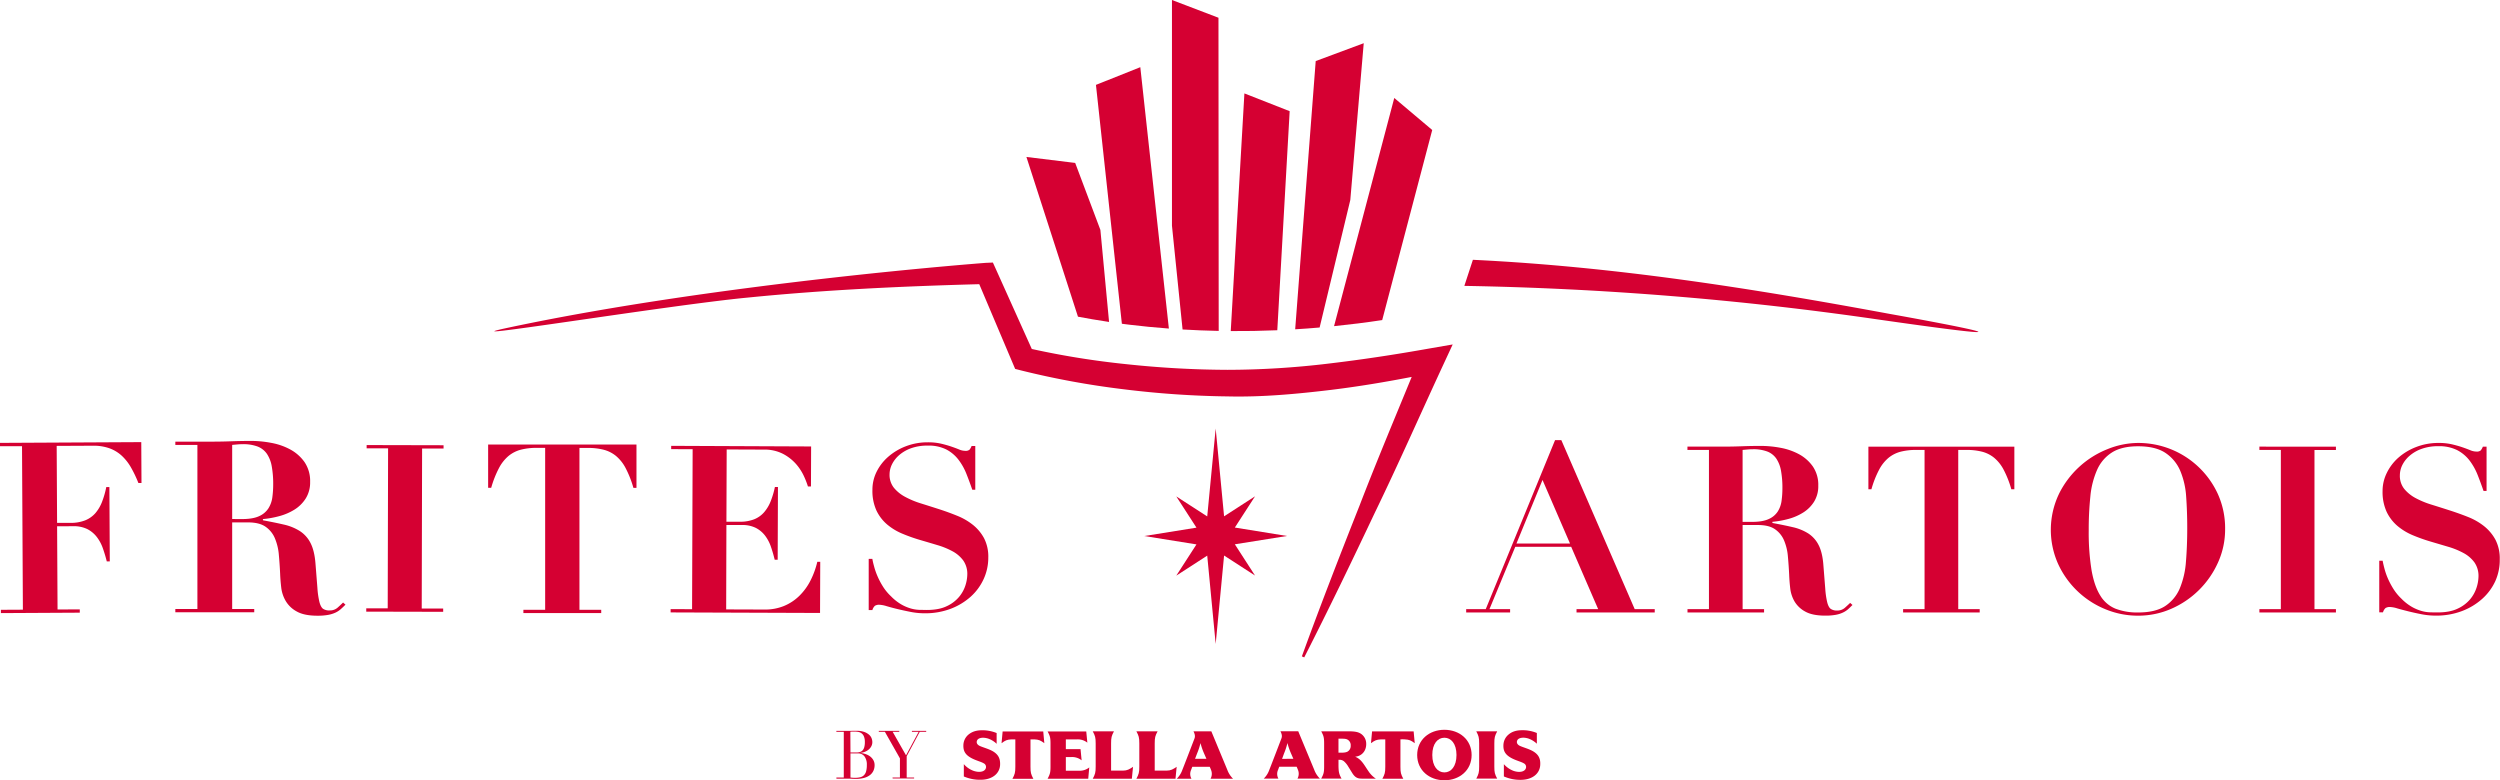 <svg xmlns="http://www.w3.org/2000/svg" viewBox="0 0 1514.79 472.78"><defs><style>.cls-1{fill:#d50032;}</style></defs><g id="Layer_2" data-name="Layer 2"><g id="Capa_1" data-name="Capa 1"><path class="cls-1" d="M309,198.32c-47.35,10,95.84-13.44,144-18,46.68-4.68,93.53-6.87,140.35-8.13l20.42,48.21,1.33,3.13,3.31.85a510.53,510.53,0,0,0,62.29,11.47,566.34,566.34,0,0,0,63,4.34c21.25.51,42.36-1.5,63.18-4,16.29-2,32.39-4.69,48.49-7.81-10.63,25.9-21.48,51.7-31.55,77.84-12,30.33-23.84,60.77-35,91.49l1.43.62c14.83-29.12,29-58.53,42.94-88,14.24-29.37,27.37-59.24,41.09-88.84l5.93-12.78L866,211.17c-20.13,3.59-40.62,6.73-61,9.13a520.07,520.07,0,0,1-61.15,3.79,593.91,593.91,0,0,1-61.36-3.43,503.81,503.81,0,0,1-57.31-9.21l-21.76-48.37-1.81-4-4.2.18S436.61,171.28,309,198.32Z"/><path class="cls-1" d="M1137.61,193.53a1976.73,1976.73,0,0,0-250.34-20.31l5.18-15.8c85.73,4.11,168.07,17.13,252.4,32.75C1144.85,190.17,1270.73,212.6,1137.61,193.53Z"/><polygon class="cls-1" points="724.96 329.86 712.73 348.79 731.48 336.66 736.6 390.17 741.69 336.6 760.44 348.73 748.21 329.8 779.79 324.76 748.21 319.65 760.44 300.73 741.69 312.85 736.6 259.67 731.48 312.91 712.73 300.79 724.96 319.71 693.36 324.79 724.96 329.86"/><path class="cls-1" d="M900.23,369.1l42-102.4h3.81L990.5,369.1h12.13v2H955.24v-2h13.12L952,331.3H918.14l-15.66,37.8H915v2H888.38v-2Zm18.61-39.77h32.45l-16.65-38.51Z"/><path class="cls-1" d="M1022.45,272.62v-2h21.3q5.93,0,11.7-.22t11.71-.21a64.65,64.65,0,0,1,11.64,1.13,37.94,37.94,0,0,1,11.21,3.88,24.45,24.45,0,0,1,8.4,7.41,19.72,19.72,0,0,1,3.31,11.7,17.75,17.75,0,0,1-2.54,9.67,20.72,20.72,0,0,1-6.56,6.55,32.67,32.67,0,0,1-8.95,3.89,56.16,56.16,0,0,1-9.74,1.76v.7q6.91,1.27,12.35,2.54a30,30,0,0,1,9.38,3.81,18,18,0,0,1,6.27,7.05q2.33,4.51,2.89,12.13.71,8.9,1.13,14.25a49.51,49.51,0,0,0,1.2,8.32c.52,2,1.22,3.3,2.12,3.95a6.46,6.46,0,0,0,3.88,1,6.76,6.76,0,0,0,4.65-1.62q1.83-1.62,3.24-3l1.41,1.26c-.94.94-1.85,1.82-2.74,2.62a13.6,13.6,0,0,1-3.11,2,17.74,17.74,0,0,1-4.3,1.34,34,34,0,0,1-6.35.49q-7.76,0-12.13-2.46a16.77,16.77,0,0,1-6.49-6.14,20.42,20.42,0,0,1-2.61-8q-.49-4.31-.63-8.11-.28-5.79-.78-11.21a31.47,31.47,0,0,0-2.33-9.67,15.52,15.52,0,0,0-5.5-6.77q-3.66-2.54-10.29-2.54h-9.31V369.1h13v2h-46.4v-2h13V272.62Zm39.21,43.59q6.35,0,10-1.7a12.44,12.44,0,0,0,5.51-4.58,16.07,16.07,0,0,0,2.32-6.56,55.68,55.68,0,0,0,.5-7.47,57.23,57.23,0,0,0-.85-10.65,19.16,19.16,0,0,0-2.82-7.34,11.81,11.81,0,0,0-5.43-4.3,23.57,23.57,0,0,0-8.82-1.41c-1,0-2.06.05-3.1.14l-3.1.28v43.59Z"/><path class="cls-1" d="M1161,272.62a37.08,37.08,0,0,0-9.31,1.06,19.19,19.19,0,0,0-7.33,3.67,23.77,23.77,0,0,0-5.78,7.26,60.3,60.3,0,0,0-4.66,11.85h-1.83V270.65h88.44v25.81h-1.83a60.93,60.93,0,0,0-4.66-11.85,23.77,23.77,0,0,0-5.78-7.26,19.23,19.23,0,0,0-7.34-3.67,37.08,37.08,0,0,0-9.31-1.06h-5.08V369.1h13v2h-46.41v-2h13V272.62Z"/><path class="cls-1" d="M1247.48,299.42A55.76,55.76,0,0,1,1277,272.13a50,50,0,0,1,18.48-3.74,53,53,0,0,1,48.17,30.54,50.28,50.28,0,0,1,4.58,21.79,48.37,48.37,0,0,1-4.3,20.1,55.06,55.06,0,0,1-28.35,28.07,49.74,49.74,0,0,1-20.1,4.16,51.34,51.34,0,0,1-20-4A53.84,53.84,0,0,1,1247,341.6a50.53,50.53,0,0,1,.49-42.18Zm19.82,46.06q1.7,9.66,5.29,15.37a19.23,19.23,0,0,0,9.31,8,36.93,36.93,0,0,0,13.62,2.26q10.43,0,16.36-3.88a23.82,23.82,0,0,0,8.89-10.72,51.68,51.68,0,0,0,3.73-16.22q.78-9.39.78-20.38,0-9.88-.64-18.84a48.15,48.15,0,0,0-3.59-15.79,24.53,24.53,0,0,0-9-10.87q-6-4-16.57-4-9.88,0-15.8,3.74a23.84,23.84,0,0,0-9,10.51,51.63,51.63,0,0,0-4.09,16.08,194.51,194.51,0,0,0-1,20.46A144.72,144.72,0,0,0,1267.3,345.48Z"/><path class="cls-1" d="M1415.38,270.65v2h-13V369.1h13v2H1369v-2h13V272.62h-13v-2Z"/><path class="cls-1" d="M1443.69,339.76c.19,1.13.52,2.61,1,4.45a41.53,41.53,0,0,0,2,5.92,47.59,47.59,0,0,0,3.38,6.49,30.85,30.85,0,0,0,5,6.14,29.11,29.11,0,0,0,6.28,4.93,26.61,26.61,0,0,0,5.78,2.47,21.49,21.49,0,0,0,5.22.85c1.64.05,3.17.07,4.58.07q7.49,0,12.27-2.33a21.65,21.65,0,0,0,7.55-5.71,21.06,21.06,0,0,0,3.88-7.12,23.26,23.26,0,0,0,1.13-6.56,14.29,14.29,0,0,0-2.47-8.61,19.81,19.81,0,0,0-6.56-5.64,47.58,47.58,0,0,0-9.31-3.81l-10.72-3.17a102.39,102.39,0,0,1-10.72-3.81,35.88,35.88,0,0,1-9.31-5.64,25.8,25.8,0,0,1-6.56-8.54,29,29,0,0,1-2.47-12.69,24.58,24.58,0,0,1,2.54-10.86,29.62,29.62,0,0,1,7-9.24,35.62,35.62,0,0,1,10.79-6.49,36.8,36.8,0,0,1,13.62-2.47,35,35,0,0,1,8.18.85q3.53.84,6.21,1.76c1.78.61,3.36,1.2,4.72,1.76a9.76,9.76,0,0,0,3.74.85,3.78,3.78,0,0,0,2.61-.64,7.49,7.49,0,0,0,1.34-2.32h2.26v26.8h-1.84q-1.7-4.93-3.6-9.74a36.59,36.59,0,0,0-4.86-8.67,22.65,22.65,0,0,0-7.48-6.28,24.31,24.31,0,0,0-11.42-2.4,29.11,29.11,0,0,0-10,1.56,22.72,22.72,0,0,0-7.26,4.09,18.1,18.1,0,0,0-4.52,5.64,14.09,14.09,0,0,0-1.55,6.35,12.63,12.63,0,0,0,2.61,8.18,22.64,22.64,0,0,0,6.84,5.57,52.83,52.83,0,0,0,9.66,4q5.43,1.69,11.15,3.53t11.14,4a38.36,38.36,0,0,1,9.67,5.57,26.88,26.88,0,0,1,6.84,8.18,24.66,24.66,0,0,1,2.61,11.85A31.37,31.37,0,0,1,1512,352a32.78,32.78,0,0,1-8,10.86,39,39,0,0,1-12.27,7.4,43.62,43.62,0,0,1-15.87,2.75,45.17,45.17,0,0,1-8.67-.84c-2.87-.57-5.55-1.15-8-1.77s-4.7-1.19-6.63-1.76a17.33,17.33,0,0,0-4.3-.84,4.87,4.87,0,0,0-2.83.63,5.64,5.64,0,0,0-1.55,2.61h-2.25V339.76Z"/><path class="cls-1" d="M0,270.35v-2l85.6-.46.13,24.77H83.85a70.83,70.83,0,0,0-4.47-9.39,29.92,29.92,0,0,0-5.61-7.14,22.21,22.21,0,0,0-7.49-4.52,28.7,28.7,0,0,0-10.07-1.54l-21.87.11.25,46.64,8.11,0a23.73,23.73,0,0,0,9-1.57,16.34,16.34,0,0,0,6.14-4.38,23.52,23.52,0,0,0,4-6.83,52.36,52.36,0,0,0,2.55-8.92h1.89l.24,45.05H64.7c-.69-2.8-1.51-5.5-2.43-8.1a24.2,24.2,0,0,0-3.74-6.86,17,17,0,0,0-5.74-4.68,18.63,18.63,0,0,0-8.49-1.69l-9.7.05.27,50.41,13.47-.07v2l-47.8.26v-2l13.33-.07-.53-99.07Z"/><path class="cls-1" d="M268.76,269.78v2l-13,0-.23,96.93,13,0v2l-46.61-.11v-2l13,0,.23-96.93-13,0v-2Z"/><path class="cls-1" d="M491.47,270.52l-.09,24.24h-1.84a50.58,50.58,0,0,0-2.39-6.17,30.82,30.82,0,0,0-4.72-7.32,27.81,27.81,0,0,0-7.84-6.19,24.28,24.28,0,0,0-11.76-2.66l-22.52-.09-.16,43.79,7.93,0a23.21,23.21,0,0,0,8.86-1.46,15.72,15.72,0,0,0,6-4.23,23.09,23.09,0,0,0,4-6.64,52.1,52.1,0,0,0,2.59-8.71h1.84l-.16,44.07H469.4c-.65-2.74-1.43-5.39-2.31-7.94a23.76,23.76,0,0,0-3.59-6.75,16.66,16.66,0,0,0-5.58-4.62,18.14,18.14,0,0,0-8.29-1.73l-9.49,0L440,369.25l23.24.08A30.09,30.09,0,0,0,475,367.18a29.21,29.21,0,0,0,9.31-6.13,35.07,35.07,0,0,0,6.76-9.26,50.33,50.33,0,0,0,4.15-11.39H497l-.12,31-90.54-.33v-2l13,.05.34-96.93-13-.05v-2Z"/><path class="cls-1" d="M325.15,271.37a37.75,37.75,0,0,0-9.46,1.08,19.6,19.6,0,0,0-7.45,3.73,24.17,24.17,0,0,0-5.88,7.38,61.76,61.76,0,0,0-4.73,12h-1.86V269.37h89.88V295.6h-1.86a62.4,62.4,0,0,0-4.73-12,24.17,24.17,0,0,0-5.88-7.38,19.57,19.57,0,0,0-7.46-3.73,37.69,37.69,0,0,0-9.46-1.08H351.1v98.06h13.19v2H317.13v-2h13.19V271.37Z"/><path class="cls-1" d="M528.57,338.61c.18,1.11.5,2.58,1,4.39a41.52,41.52,0,0,0,2,5.86,45,45,0,0,0,3.35,6.42,30.14,30.14,0,0,0,5,6.07,29.13,29.13,0,0,0,6.21,4.89,26.31,26.31,0,0,0,5.72,2.44,21.48,21.48,0,0,0,5.16.84c1.63,0,3.14.07,4.53.07q7.41,0,12.14-2.31a21.38,21.38,0,0,0,7.47-5.65,20.78,20.78,0,0,0,3.84-7,23,23,0,0,0,1.11-6.49,14.11,14.11,0,0,0-2.44-8.52,19.62,19.62,0,0,0-6.49-5.58,46.57,46.57,0,0,0-9.21-3.76q-5.16-1.55-10.6-3.14a101.59,101.59,0,0,1-10.6-3.77,35.17,35.17,0,0,1-9.22-5.58,25.53,25.53,0,0,1-6.48-8.44,28.63,28.63,0,0,1-2.44-12.56A24.25,24.25,0,0,1,531.08,286a29.39,29.39,0,0,1,7-9.14,35.41,35.41,0,0,1,10.68-6.42A36.59,36.59,0,0,1,562.19,268a34.89,34.89,0,0,1,8.1.84q3.48.84,6.14,1.75t4.67,1.74a9.74,9.74,0,0,0,3.7.84,3.76,3.76,0,0,0,2.58-.63,7.42,7.42,0,0,0,1.32-2.3h2.24v26.51h-1.81q-1.68-4.89-3.56-9.63a35.87,35.87,0,0,0-4.82-8.58,22.34,22.34,0,0,0-7.39-6.21A24,24,0,0,0,562.05,270a29,29,0,0,0-9.83,1.53,22.78,22.78,0,0,0-7.19,4.05,18.11,18.11,0,0,0-4.47,5.58A13.94,13.94,0,0,0,539,287.4a12.49,12.49,0,0,0,2.58,8.09,22.3,22.3,0,0,0,6.77,5.51,51.74,51.74,0,0,0,9.56,4q5.37,1.68,11,3.49t11,4a37.63,37.63,0,0,1,9.56,5.51,26.44,26.44,0,0,1,6.77,8.09,24.27,24.27,0,0,1,2.58,11.72,31,31,0,0,1-2.79,13,32.54,32.54,0,0,1-7.88,10.74,38.9,38.9,0,0,1-12.14,7.33,43.4,43.4,0,0,1-15.7,2.72,44.09,44.09,0,0,1-8.58-.84q-4.26-.84-8-1.74c-2.46-.6-4.65-1.19-6.55-1.75a17.28,17.28,0,0,0-4.26-.83,4.83,4.83,0,0,0-2.79.62,5.61,5.61,0,0,0-1.54,2.59h-2.23v-31Z"/><path class="cls-1" d="M106.24,269.6v-2h21.94q6.1,0,12.06-.22c4-.14,8-.22,12.06-.22a66.12,66.12,0,0,1,12,1.17,38.7,38.7,0,0,1,11.55,4,25.31,25.31,0,0,1,8.65,7.63A20.34,20.34,0,0,1,187.91,292a18.2,18.2,0,0,1-2.62,9.95,21.46,21.46,0,0,1-6.75,6.76,33.81,33.81,0,0,1-9.23,4,57.6,57.6,0,0,1-10,1.81v.73q7.13,1.31,12.72,2.61a30.62,30.62,0,0,1,9.66,3.93,18.5,18.5,0,0,1,6.47,7.26q2.4,4.66,3,12.5.72,9.15,1.16,14.68a52,52,0,0,0,1.23,8.57c.54,2,1.26,3.4,2.19,4.07a6.62,6.62,0,0,0,4,1,7,7,0,0,0,4.8-1.67c1.26-1.11,2.37-2.16,3.34-3.12l1.45,1.3c-1,1-1.91,1.87-2.83,2.69a13.66,13.66,0,0,1-3.2,2.11,18.54,18.54,0,0,1-4.43,1.38,35,35,0,0,1-6.54.51q-8,0-12.5-2.55a17.18,17.18,0,0,1-6.68-6.32A20.88,20.88,0,0,1,170.4,356q-.51-4.42-.66-8.36-.28-6-.79-11.55a32.57,32.57,0,0,0-2.4-9.95,16,16,0,0,0-5.67-7q-3.78-2.61-10.61-2.61h-9.59V369h13.37v2H106.24v-2h13.37V269.6Zm40.4,44.91q6.54,0,10.32-1.74a12.92,12.92,0,0,0,5.66-4.73,16.52,16.52,0,0,0,2.4-6.75,57.6,57.6,0,0,0,.51-7.71,59.66,59.66,0,0,0-.87-11,19.74,19.74,0,0,0-2.91-7.55,12.17,12.17,0,0,0-5.59-4.44,24.49,24.49,0,0,0-9.08-1.45c-1.07,0-2.14.05-3.2.14l-3.2.29v44.91Z"/><path class="cls-1" d="M506.77,471.12h4.49v-27.7h-4.49v-.56h7.09l1.23,0,1.28-.06,1.25,0c.41,0,.8,0,1.18,0a14.2,14.2,0,0,1,4.86.7,9,9,0,0,1,3,1.75,5.48,5.48,0,0,1,1.5,2.22,6.82,6.82,0,0,1,.4,2.17,5.32,5.32,0,0,1-.58,2.47,6.43,6.43,0,0,1-1.58,2,8.22,8.22,0,0,1-2.29,1.38,10.38,10.38,0,0,1-2.71.69v.08a12.53,12.53,0,0,1,3,.63,9.86,9.86,0,0,1,2.76,1.41,7.31,7.31,0,0,1,2,2.25,6.1,6.1,0,0,1,.77,3.08,8,8,0,0,1-.69,3.34,7,7,0,0,1-2.06,2.61,10.12,10.12,0,0,1-3.48,1.72,17.19,17.19,0,0,1-4.9.63l-1.12,0-1.15-.06q-.62,0-1.26-.06l-1.37,0h-7.09Zm8.54-15.18H519a7,7,0,0,0,2.06-.29,3.61,3.61,0,0,0,1.61-1,4.86,4.86,0,0,0,1-1.92,11.07,11.07,0,0,0,.36-3.08,8.61,8.61,0,0,0-.55-3.38,4.44,4.44,0,0,0-1.42-1.92,4.54,4.54,0,0,0-1.94-.86,11.79,11.79,0,0,0-2.12-.2l-1.48,0c-.5,0-.93.05-1.28.1Zm0,15.18,1.08.1q.58.06,1.68.06a12.93,12.93,0,0,0,3.26-.36,4.71,4.71,0,0,0,2.22-1.27,5.39,5.39,0,0,0,1.28-2.42,14.66,14.66,0,0,0,.4-3.76,8.39,8.39,0,0,0-1.37-5.1,4.77,4.77,0,0,0-4.09-1.87h-4.46Z"/><path class="cls-1" d="M540.79,471.12h4.49V459.5l-9.11-16.08h-3.69v-.56h12.4v.56h-4l8.1,14.26,7.65-14.26h-4.09v-.56h8.66v.56h-3.92l-7.9,14.78v12.92h4.5v.57h-13Z"/><path class="cls-1" d="M851.09,448c2.86.14,3.83.64,6.12,2.3l-.66-7.12H831.36l-.66,7.12c2.29-1.66,3.26-2.16,6.12-2.3.4,0,2.11,0,2.55,0,0,.56,0,16.5,0,16.5,0,3.69-.32,4.62-1.77,7.36h12.68c-1.45-2.74-1.73-3.67-1.73-7.36,0,0,0-15.94,0-16.5C849,447.92,850.69,447.93,851.09,448Z"/><path class="cls-1" d="M811.36,460.38a4.15,4.15,0,0,1,2.94.88,13,13,0,0,1,2.71,3.37c.73,1.15,1.39,2.23,2.33,3.75,1.76,2.83,3.36,3.41,5.86,3.41h8.43a16.11,16.11,0,0,1-4-3.83c-1.44-2.06-2.24-3.39-3-4.48-2.14-3.17-3.68-4.14-5.53-5,0,0,0,0,0,0a7,7,0,0,0,6.24-4.76,8.57,8.57,0,0,0,.47-3,7.26,7.26,0,0,0-3.13-6.07c-1.82-1.21-3.94-1.54-8-1.54H800.55c1.45,2.74,1.76,3.71,1.76,7.36v13.92c0,3.69-.31,4.62-1.76,7.36h12.29c-1.45-2.74-1.73-3.67-1.83-7.46v-3.94ZM811,447.59c3.22,0,4.66-.13,5.93.85a3.81,3.81,0,0,1,1.48,3.36,3.9,3.9,0,0,1-1.95,3.63c-1.46.77-3.43.62-5.46.62Z"/><path class="cls-1" d="M928.85,455.18c-2.46-1.43-5.74-2.25-7.85-3.22-1.62-.72-2.32-2-1.64-3.41s3.27-2.08,6.53-1.12a14.22,14.22,0,0,1,5.31,3.21v-6.51a22.5,22.5,0,0,0-9.84-1.65,13.61,13.61,0,0,0-4.11.74,10.22,10.22,0,0,0-3.28,1.92,8.44,8.44,0,0,0-2.15,2.76,8.77,8.77,0,0,0-.88,3.66c-.12,3.77,1.41,5.91,5,7.84,2.82,1.48,5.69,2.12,7.28,3.07a2.43,2.43,0,0,1,1.25,3.24c-.82,2-4,2.54-7.4,1.37a14.67,14.67,0,0,1-5.85-4.06v7.44a24.83,24.83,0,0,0,10.41,2.06c7.22-.13,11.37-4,11.62-9C933.48,459.83,932.36,457.21,928.85,455.18Z"/><path class="cls-1" d="M907.17,443.14H894.5c1.44,2.74,1.75,3.71,1.75,7.36v13.92c0,3.69-.31,4.62-1.75,7.36h12.67c-1.45-2.74-1.73-3.67-1.73-7.36V450.5C905.44,446.85,905.72,445.88,907.17,443.14Z"/><path class="cls-1" d="M858.69,457.48c0,9.29,7.4,15.3,16.49,15.3s16.5-6,16.5-15.3-7.39-15.29-16.5-15.29S858.69,448.21,858.69,457.48Zm23.82,0c0,6.9-3.28,10.53-7.33,10.53s-7.33-3.63-7.33-10.53S871.14,447,875.18,447,882.51,450.57,882.51,457.48Z"/><path class="cls-1" d="M786.43,466.42a6.11,6.11,0,0,1-.27,5.36h13.61a14.5,14.5,0,0,1-3.45-5.36c-.66-1.6-9.7-23.34-9.7-23.34H775.84c.77,1.55,1.15,2.85.62,4.29,0,0-6.72,17.58-7.37,19.1a13.35,13.35,0,0,1-3.38,5.31h8.9a5.86,5.86,0,0,1-.18-5.36c.23-.66.68-1.83.68-1.83h10.56S786.23,465.83,786.43,466.42Zm-9.6-6.61,1.15-3.16a41.85,41.85,0,0,0,2.1-6.44s0,0,0,0a41,41,0,0,0,2.28,6.55l1.3,3Z"/><path class="cls-1" d="M663.89,450.52v13.91c0,3.69-.32,4.66-1.76,7.4h23.68l.71-7.22c-2.06,1.42-3.47,2.32-6.13,2.32h-7.16V450.52c0-3.69.28-4.65,1.73-7.38H662.13C663.57,445.87,663.89,446.83,663.89,450.52Z"/><path class="cls-1" d="M634.76,471.83h24.62L660,465a9.21,9.21,0,0,1-6.1,2h-8.09V458.7h3.48a9.16,9.16,0,0,1,6.08,2l-.65-6.8h-8.91V448h6.94a9.2,9.2,0,0,1,6.09,2l-.66-6.79H634.76c1.45,2.73,1.76,3.69,1.76,7.38v13.91C636.52,468.12,636.21,469.09,634.76,471.83Z"/><path class="cls-1" d="M699.66,466.93V450.52c0-3.69.29-4.65,1.74-7.38H688.56c1.45,2.73,1.77,3.69,1.77,7.38v13.91c0,3.69-.32,4.66-1.77,7.4h23.69l.71-7.22c-2.06,1.42-3.48,2.32-6.15,2.32Z"/><path class="cls-1" d="M721.73,466.46c.24-.68.69-1.83.69-1.83H733s.56,1.22.77,1.83a6.17,6.17,0,0,1-.28,5.38h13.62a14.75,14.75,0,0,1-3.46-5.38l-9.69-23.35H723.15c.77,1.56,1.15,2.86.63,4.3,0,0-6.74,17.59-7.39,19.1a13.86,13.86,0,0,1-3.37,5.33h8.9A5.91,5.91,0,0,1,721.73,466.46Zm3.56-9.8a43,43,0,0,0,2.11-6.41s0,0,0,0a40.11,40.11,0,0,0,2.28,6.52l1.31,3-6.89,0Z"/><path class="cls-1" d="M615.21,448c0,.55,0,16.48,0,16.48,0,3.69-.31,4.66-1.76,7.4h12.68c-1.45-2.74-1.74-3.71-1.74-7.4,0,0,0-15.93,0-16.48.45,0,2,0,2.38,0,2.78.13,3.74.66,6,2.32l-.65-7.12H607.51l-.65,7.12c2.23-1.66,3.18-2.19,6-2.32C613.22,448,614.76,447.94,615.21,448Z"/><path class="cls-1" d="M591.93,442.75a11,11,0,0,0-5.2,2.42,8.59,8.59,0,0,0-3,6.42c-.11,3.75,1.42,5.91,5,7.82,2.82,1.48,5.67,2.11,7.26,3.06a2.45,2.45,0,0,1,1.25,3.23c-.61,1.5-2.54,2.17-4.9,1.92a11.19,11.19,0,0,1-2.47-.56A14.1,14.1,0,0,1,584,463v7.47a24.76,24.76,0,0,0,10.37,2c7.21-.11,11.34-4,11.6-8.93.17-3.73-.94-6.33-4.44-8.36-2.45-1.41-5.72-2.24-7.83-3.18-1.62-.75-2.32-2-1.63-3.43s3.25-2.06,6.51-1.1a13.85,13.85,0,0,1,5.3,3.22v-6.53a22.85,22.85,0,0,0-9.82-1.66A14.85,14.85,0,0,0,591.93,442.75Z"/><path class="cls-1" d="M680.33,196.24c1.35.18,2.73.35,4.13.52,7.29.89,15.23,1.68,23.78,2.32L690.93,40.7,664.05,51.43l15.71,144.73Z"/><path class="cls-1" d="M781.43,67.37,754,56.6l-8.27,144c9,.06,18.4-.09,28.2-.5Z"/><path class="cls-1" d="M818.17,121.18l8.14-95L797.21,37,784.77,199.53q7.28-.43,14.81-1.09Z"/><path class="cls-1" d="M837.5,193.94,867.81,78.77l-23-19.4L808.32,197.62C817.79,196.66,827.5,195.46,837.5,193.94Z"/><path class="cls-1" d="M672,195.08l-5.26-55.78L651.47,98.72,621.92,95.1l31.23,96.78C658.54,192.92,664.88,194,672,195.08Z"/><path class="cls-1" d="M738.43,200.51l-.14-189.76L710.11,0V136.76l6.43,62.88Q727,200.26,738.43,200.51Z"/></g></g></svg>